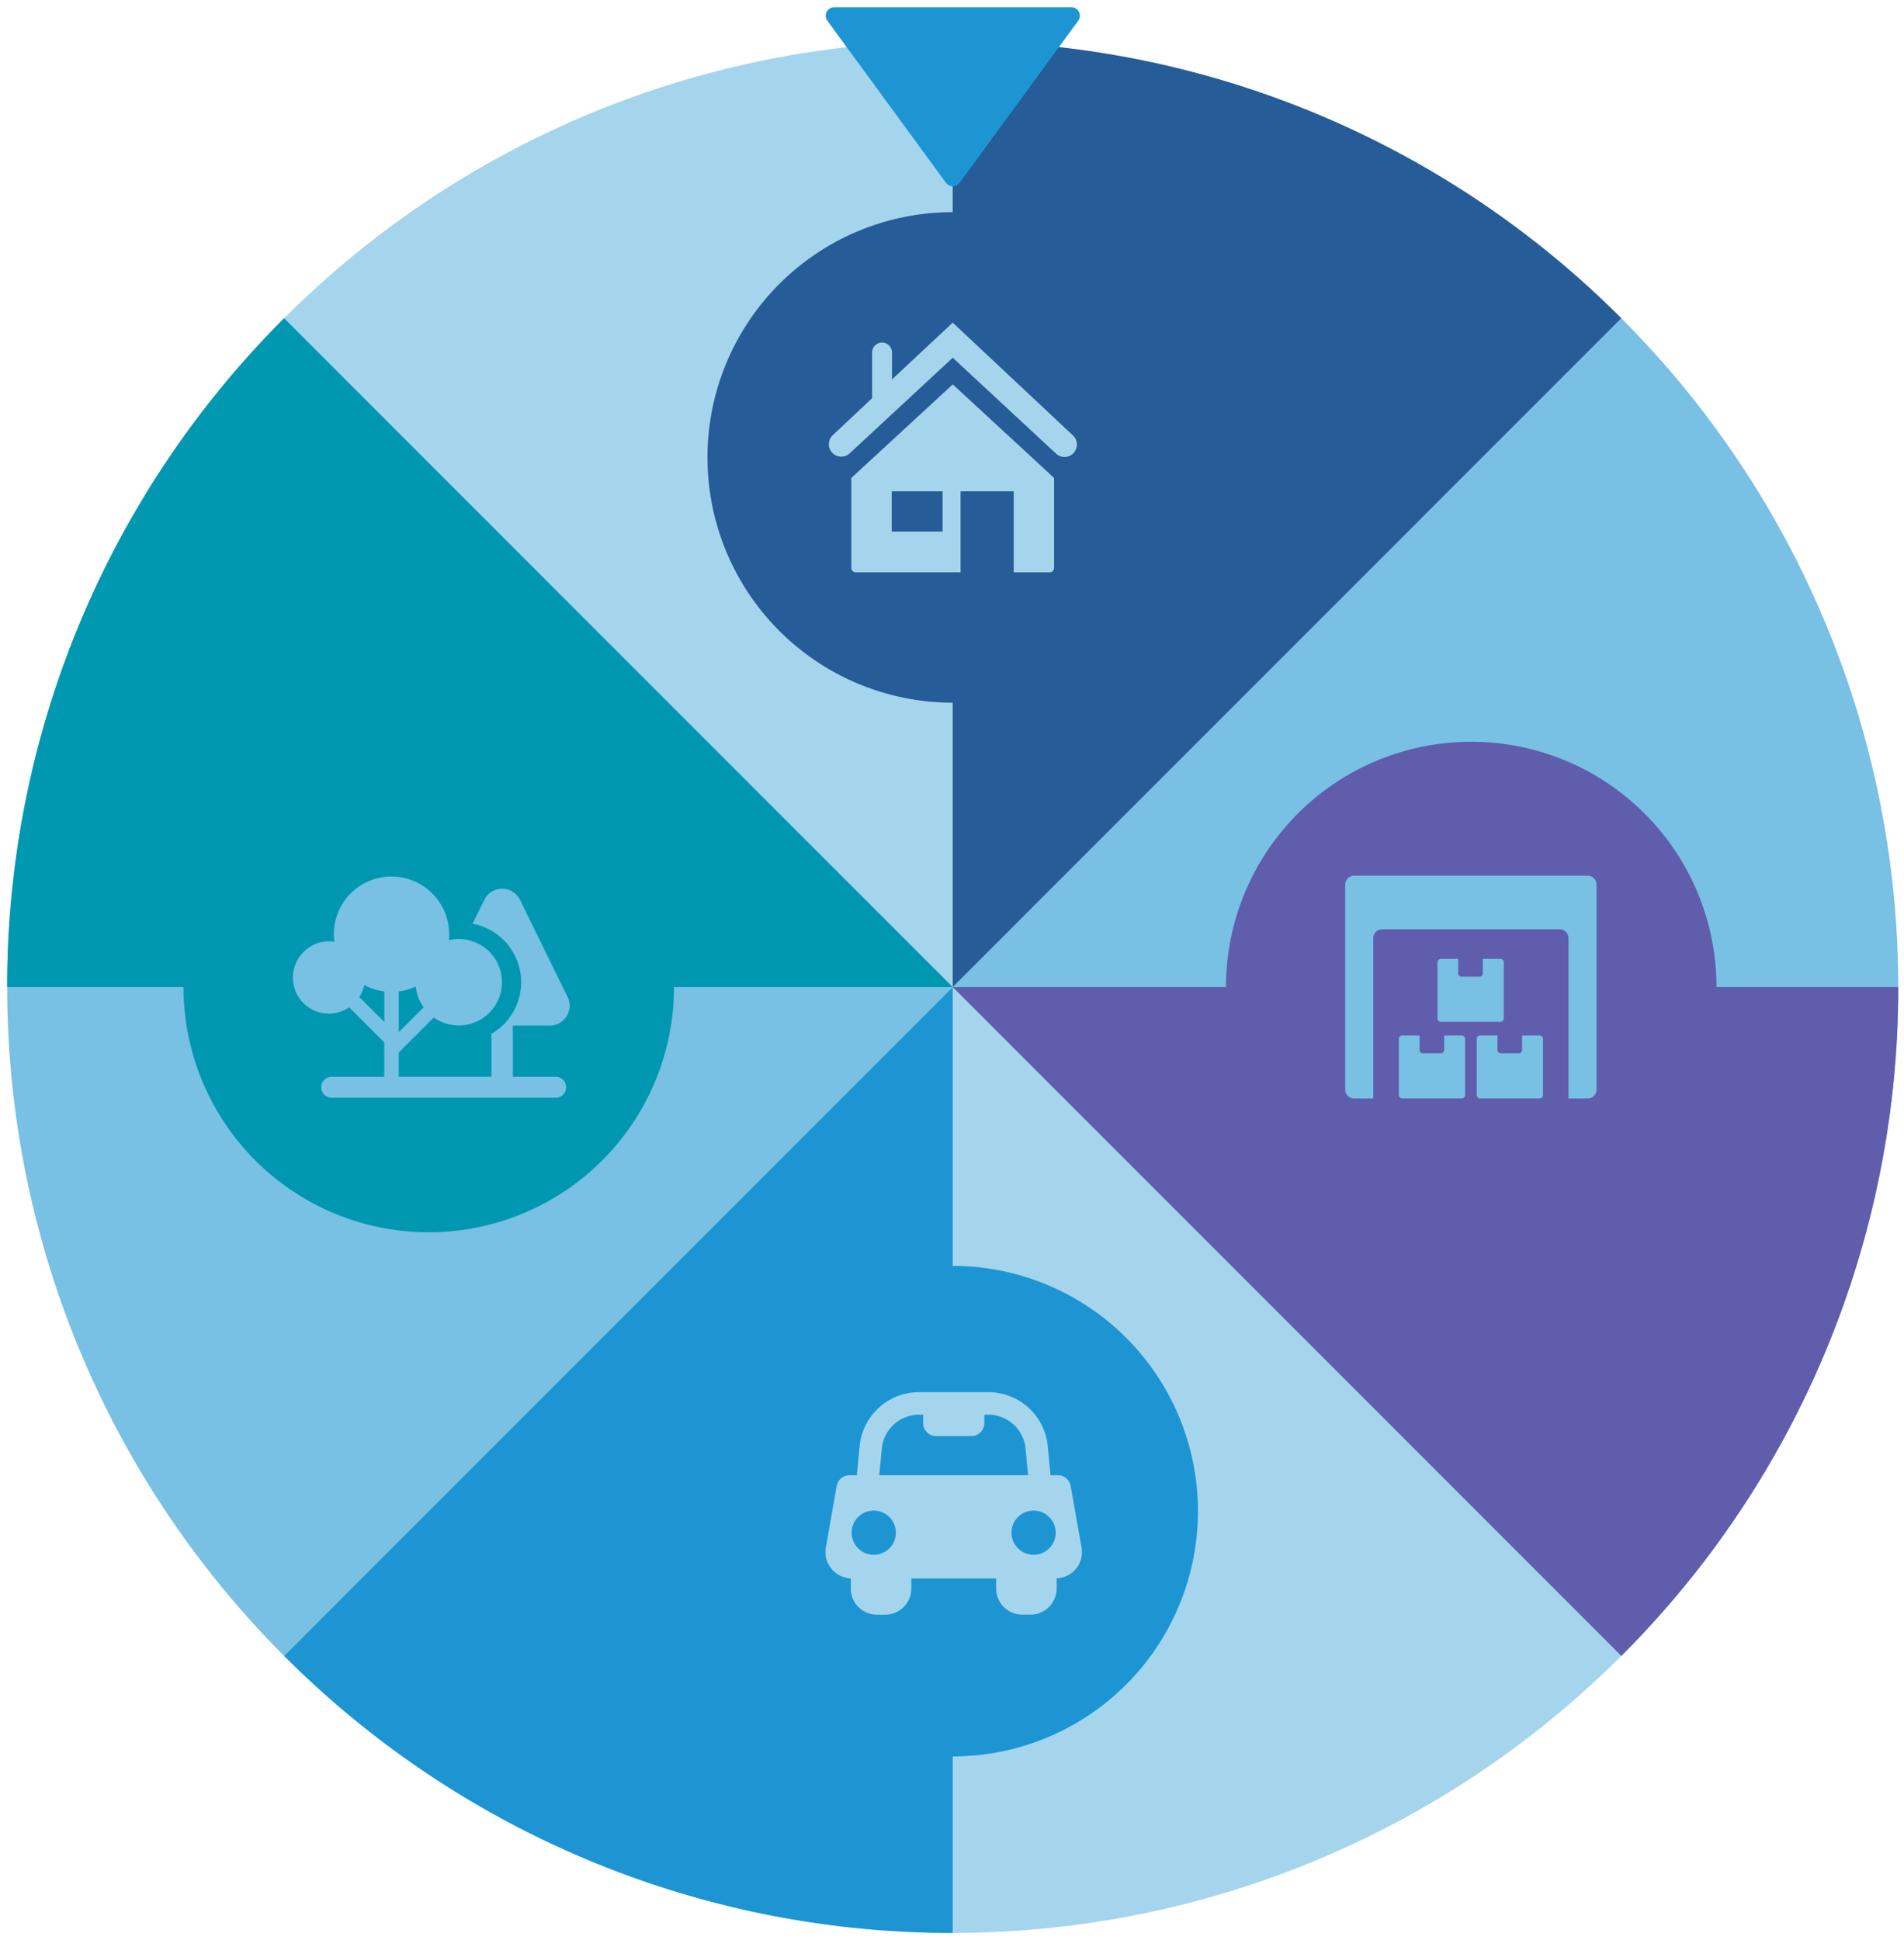 <svg xmlns="http://www.w3.org/2000/svg" xmlns:xlink="http://www.w3.org/1999/xlink" width="265" height="270" viewBox="0 0 265 270">
  <defs>
    <clipPath id="clip-path">
      <rect id="Rectangle_6987" data-name="Rectangle 6987" width="263.2" height="268" fill="none"/>
    </clipPath>
    <clipPath id="clip-SVG_ACCUEIL_Formation-vedette_Gestion-des-biens">
      <rect width="265" height="270"/>
    </clipPath>
  </defs>
  <g id="SVG_ACCUEIL_Formation-vedette_Gestion-des-biens" clip-path="url(#clip-SVG_ACCUEIL_Formation-vedette_Gestion-des-biens)">
    <g id="Groupe_12841" data-name="Groupe 12841" transform="translate(1 1)">
      <g id="Groupe_12839" data-name="Groupe 12839" clip-path="url(#clip-path)">
        <path id="Tracé_44673" data-name="Tracé 44673" d="M224.655,43.292a131.579,131.579,0,0,0-186.11,0L131.6,136.37Z" fill="#a5d5ed"/>
        <path id="Tracé_44674" data-name="Tracé 44674" d="M224.655,229.446a131.652,131.652,0,0,0,0-186.154L131.6,136.369Z" fill="#78c0e4"/>
        <path id="Tracé_44675" data-name="Tracé 44675" d="M38.545,229.446a131.578,131.578,0,0,0,186.11,0L131.6,136.369Z" fill="#a5d5ed"/>
        <path id="Tracé_44676" data-name="Tracé 44676" d="M38.545,43.292a131.654,131.654,0,0,0,0,186.155L131.6,136.37Z" fill="#78c0e4"/>
        <path id="Tracé_44677" data-name="Tracé 44677" d="M38.545,43.292A131.239,131.239,0,0,0,0,136.37H131.6Z" fill="#0098b1"/>
        <path id="Tracé_44678" data-name="Tracé 44678" d="M224.655,43.292A131.174,131.174,0,0,0,131.6,4.738V136.37Z" fill="#265c97"/>
        <path id="Tracé_44679" data-name="Tracé 44679" d="M224.655,229.446A131.236,131.236,0,0,0,263.2,136.369H131.6Z" fill="#605dac"/>
        <path id="Tracé_44680" data-name="Tracé 44680" d="M38.545,229.446A131.174,131.174,0,0,0,131.6,268V136.369Z" fill="#1e95d3"/>
        <path id="Tracé_44681" data-name="Tracé 44681" d="M165.733,62.666A34.133,34.133,0,1,1,131.6,28.525a34.137,34.137,0,0,1,34.133,34.141" fill="#265c97"/>
        <path id="Tracé_44682" data-name="Tracé 44682" d="M117.488,65.512V78.041a.609.609,0,0,0,.607.607h14.6V67.374h7.388V78.648H145.1a.607.607,0,0,0,.607-.607V65.512l-14.1-13.019Zm12.7,7.469h-7.078V67.374h7.078Z" fill="#a5d5ed"/>
        <path id="Tracé_44683" data-name="Tracé 44683" d="M148.36,59.626,131.6,43.9l-8.454,7.907V48.051a1.381,1.381,0,0,0-2.762,0v6.36l-5.545,5.215a1.729,1.729,0,0,0,2.442,2.447L131.6,48.784l14.316,13.284a1.727,1.727,0,1,0,2.442-2.442" fill="#a5d5ed"/>
        <path id="Tracé_44684" data-name="Tracé 44684" d="M237.9,136.369a34.133,34.133,0,1,1-34.133-34.141A34.137,34.137,0,0,1,237.9,136.369" fill="#605dac"/>
        <path id="Tracé_44685" data-name="Tracé 44685" d="M219.969,120.866h-32.5a1.243,1.243,0,0,0-1.244,1.244v28.518a1.243,1.243,0,0,0,1.244,1.244h2.662v-22.3a1.243,1.243,0,0,1,1.244-1.244h24.688a1.243,1.243,0,0,1,1.244,1.244v22.3h2.662a1.243,1.243,0,0,0,1.244-1.244V122.11a1.243,1.243,0,0,0-1.244-1.244" fill="#78c0e4"/>
        <path id="Tracé_44686" data-name="Tracé 44686" d="M202.453,143.1H200v2.024a.456.456,0,0,1-.454.455h-2.517a.457.457,0,0,1-.455-.455V143.1h-2.418a.468.468,0,0,0-.467.467V151.4a.468.468,0,0,0,.467.467h8.295a.468.468,0,0,0,.467-.467v-7.829a.468.468,0,0,0-.467-.467" fill="#78c0e4"/>
        <path id="Tracé_44687" data-name="Tracé 44687" d="M213.293,143.1h-2.451v2.024a.456.456,0,0,1-.454.455h-2.517a.457.457,0,0,1-.455-.455V143.1H205a.468.468,0,0,0-.467.467V151.4a.468.468,0,0,0,.467.467h8.295a.468.468,0,0,0,.467-.467v-7.829a.468.468,0,0,0-.467-.467" fill="#78c0e4"/>
        <path id="Tracé_44688" data-name="Tracé 44688" d="M207.831,132.442H205.38v2.024a.456.456,0,0,1-.454.455h-2.517a.457.457,0,0,1-.455-.455v-2.024h-2.418a.468.468,0,0,0-.467.467v7.829a.468.468,0,0,0,.467.467h8.295a.468.468,0,0,0,.467-.467v-7.829a.468.468,0,0,0-.467-.467" fill="#78c0e4"/>
        <path id="Tracé_44689" data-name="Tracé 44689" d="M165.733,209.311A34.133,34.133,0,1,1,131.6,175.17a34.137,34.137,0,0,1,34.133,34.141" fill="#1e95d3"/>
        <path id="Tracé_44690" data-name="Tracé 44690" d="M148.018,205.814a1.827,1.827,0,0,0-1.789-1.514h-1.017l-.383-4.017a8.3,8.3,0,0,0-8.285-7.539h-9.617a8.3,8.3,0,0,0-8.285,7.539l-.383,4.017h-1.018a1.828,1.828,0,0,0-1.793,1.514l-1.509,8.557a3.663,3.663,0,0,0,3.48,4.281v1.42a3.618,3.618,0,0,0,3.625,3.633h1.146a3.64,3.64,0,0,0,3.646-3.633v-1.4h11.809v1.39a3.628,3.628,0,0,0,3.635,3.638h1.146a3.631,3.631,0,0,0,3.636-3.638v-1.415a3.647,3.647,0,0,0,3.47-4.271Zm-27.41,9.56a3.077,3.077,0,1,1,3.076-3.078,3.075,3.075,0,0,1-3.076,3.078m.766-11.074.358-3.706a5.2,5.2,0,0,1,5.195-4.718h.556v1.163a1.8,1.8,0,0,0,1.807,1.815h4.89A1.815,1.815,0,0,0,136,197.039v-1.163h.541a5.2,5.2,0,0,1,5.194,4.722l.359,3.7Zm21.484,11.074a3.077,3.077,0,1,1,3.077-3.078,3.079,3.079,0,0,1-3.077,3.078" fill="#a5d5ed"/>
        <path id="Tracé_44691" data-name="Tracé 44691" d="M92.808,136.369a34.133,34.133,0,1,1-34.133-34.141,34.137,34.137,0,0,1,34.133,34.141" fill="#0098b1"/>
        <path id="Tracé_44692" data-name="Tracé 44692" d="M76.2,148.854H70.38v-7.128h5.136A2.768,2.768,0,0,0,78,137.738l-6.625-13.507a2.767,2.767,0,0,0-4.97,0l-1.625,3.312A8.3,8.3,0,0,1,69.1,141.568a8.387,8.387,0,0,1-1.7,1.3v5.984H54.494V145.48l4.877-4.878a6.015,6.015,0,1,0,3.482-10.922,6.041,6.041,0,0,0-1.381.166,8.232,8.232,0,0,0,.043-.835,7.982,7.982,0,0,0-1.372-4.484,8.105,8.105,0,0,0-.981-1.189,8.021,8.021,0,0,0-13.7,5.673,8.154,8.154,0,0,0,.079,1.066,4.932,4.932,0,0,0-4.254,1.369l-.04.04a5.013,5.013,0,0,0,6.357,7.7l4.88,4.881v4.791H45.306a1.457,1.457,0,1,0,0,2.9H76.2a1.457,1.457,0,1,0,0-2.9m-21.7-11.886c.206-.026.411-.052.612-.094a7.963,7.963,0,0,0,1.757-.589,5.96,5.96,0,0,0,1.089,2.9l-3.458,3.459Zm-5.486.777a4.994,4.994,0,0,0,.689-1.664,7.96,7.96,0,0,0,2.791.887v4.257Z" fill="#78c0e4"/>
        <path id="Tracé_44693" data-name="Tracé 44693" d="M114.153,1.887l16.5,22.544a1.185,1.185,0,0,0,1.913,0l16.5-22.544A1.186,1.186,0,0,0,148.113,0h-33a1.186,1.186,0,0,0-.957,1.887" fill="#1e95d3"/>
      </g>
    </g>
  </g>
</svg>
